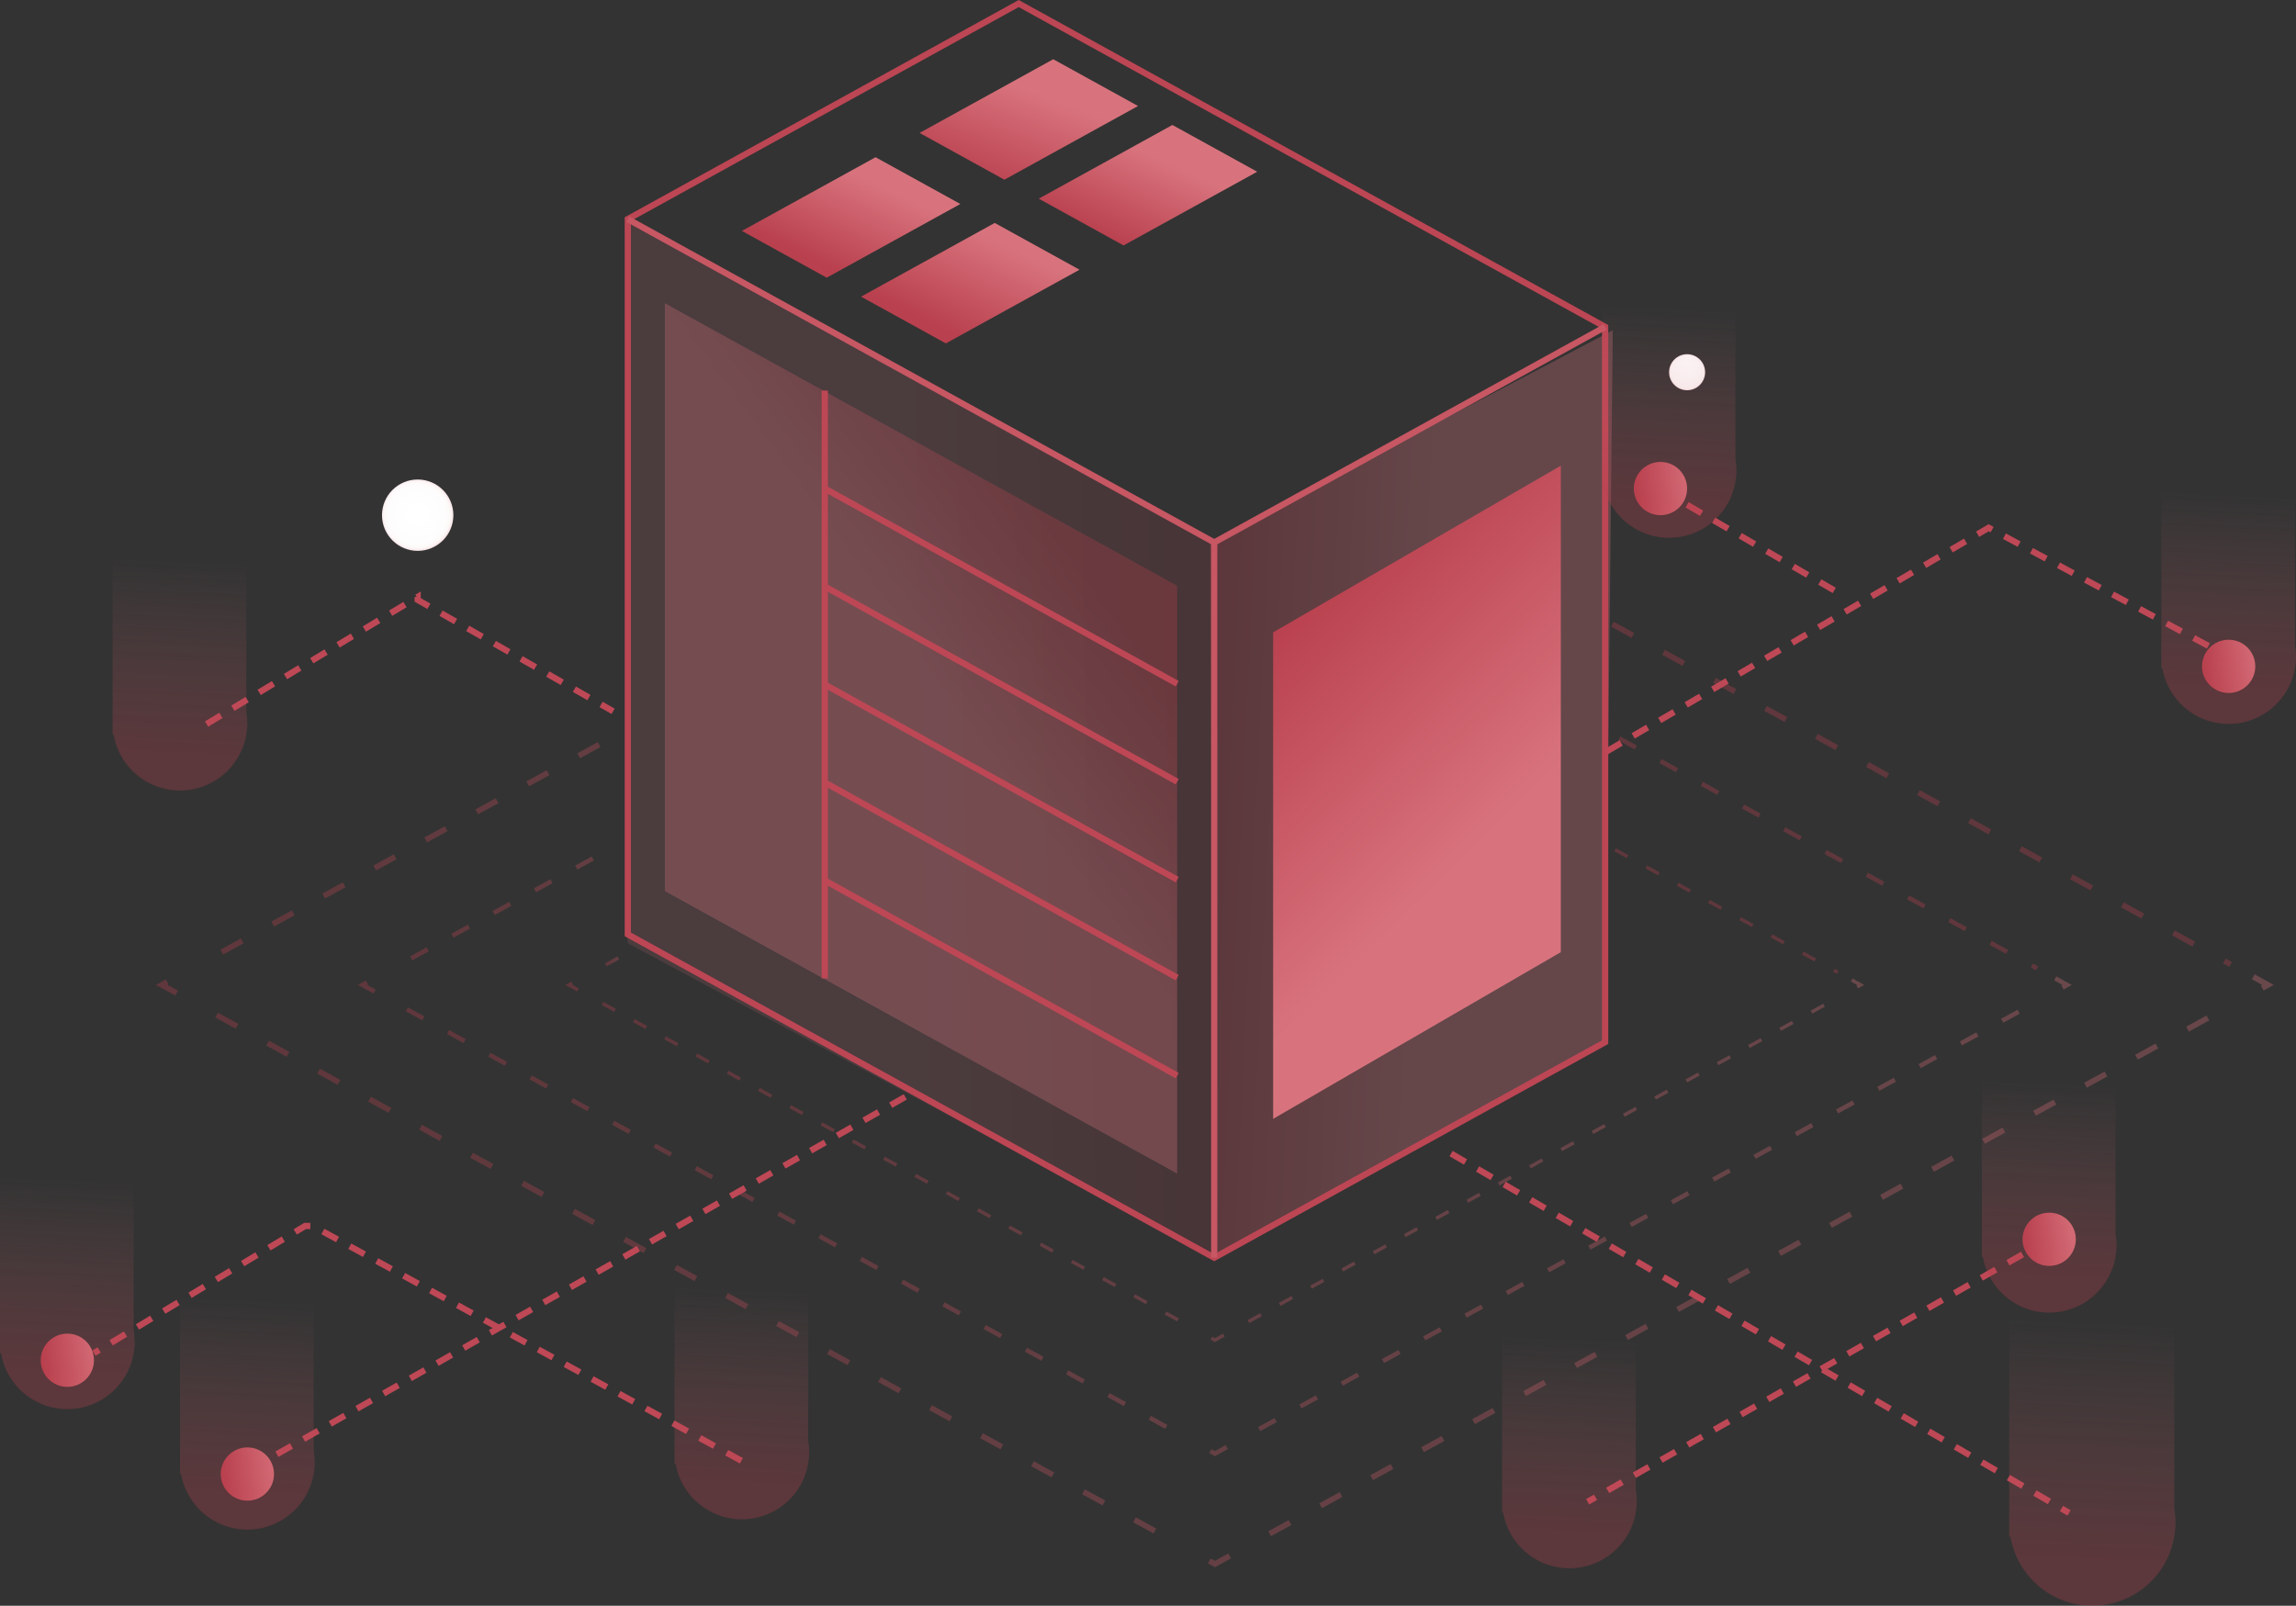 <svg xmlns="http://www.w3.org/2000/svg" xmlns:xlink="http://www.w3.org/1999/xlink" width="369.221" height="258.268" xmlns:v="https://vecta.io/nano"><rect width="100%" height="100%" fill="#333333" stroke="none"/><defs><linearGradient id="A" x1="-36.752" y1="-26.47" x2="1.005" y2="-26.47"><stop offset=".05" stop-color="#b9404e"/><stop offset=".94" stop-color="#d8737d"/></linearGradient><linearGradient id="B" x1="-1.149" y1="-1.466" x2="1.089" y2="-1.466" xlink:href="#A"/><linearGradient id="C" x1="-23.227" y1="-114.989" x2="24.225" y2="-114.989" xlink:href="#A"/><linearGradient id="D" x1="-.066" y1="-1.455" x2="2.173" y2="-1.455" xlink:href="#A"/><linearGradient id="E" x1=".001" y1="-27.3" x2="37.379" y2="-27.3" xlink:href="#A"/><linearGradient id="F" x1="-.09" y1="-22.139" x2="2.15" y2="-22.139" xlink:href="#A"/><linearGradient id="G" x1="10.656" y1="-5.976" x2="12.895" y2="-5.976" xlink:href="#A"/><linearGradient id="H" y1="-19.861" y2="-19.861" xlink:href="#A"/><linearGradient id="I" x1="-1.149" y1="-1.261" x2="1.089" y2="-1.261" xlink:href="#A"/><linearGradient id="J" x1="-23.226" y1="-107.226" x2="24.225" y2="-107.226" xlink:href="#A"/><linearGradient id="K" x1="-.066" y1="-1.25" x2="2.173" y2="-1.25" xlink:href="#A"/><linearGradient id="L" x1=".001" y1="-20.641" x2="37.379" y2="-20.641" xlink:href="#A"/><linearGradient id="M" x1="-.09" y1="-.636" x2="2.15" y2="-.636" xlink:href="#A"/><linearGradient id="N" x1="5.149" y1="-2.485" x2="7.388" y2="-2.485" xlink:href="#A"/><linearGradient id="O" y1="-15.916" y2="-15.916" xlink:href="#A"/><linearGradient id="P" x1="-1.149" y1="-1.138" x2="1.089" y2="-1.138" xlink:href="#A"/><linearGradient id="Q" x1="-23.227" y1="-102.591" x2="24.225" y2="-102.591" xlink:href="#A"/><linearGradient id="R" x1="-.066" y1="-1.127" x2="2.173" y2="-1.127" xlink:href="#A"/><linearGradient id="S" x1=".001" y1="-16.667" x2="37.379" y2="-16.667" xlink:href="#A"/><linearGradient id="T" x1="-.09" y1=".511" x2="2.15" y2=".511" xlink:href="#A"/><linearGradient id="U" x1="2.902" y1="-1.056" x2="5.141" y2="-1.056" xlink:href="#A"/><linearGradient id="V" x1="-.019" y1=".442" x2=".561" y2=".506" xlink:href="#A"/><linearGradient id="W" x1="1.013" y1=".481" x2=".415" y2=".503" xlink:href="#A"/><linearGradient id="X" x1=".725" y1=".218" x2=".534" y2=".457" xlink:href="#A"/><linearGradient id="Y" x1=".223" y1=".825" x2=".719" y2=".243" xlink:href="#A"/><linearGradient id="Z" x1=".227" y1=".815" x2=".762" y2=".197" xlink:href="#A"/><linearGradient id="a" x1=".14" y1="1.014" x2=".646" y2=".291" xlink:href="#A"/><linearGradient id="b" x1=".174" y1=".89" x2=".661" y2=".307" xlink:href="#A"/><linearGradient id="c" x1=".314" y1=".068" x2=".58" y2=".686" xlink:href="#A"/><linearGradient id="d" x1="0" y1=".5" x2="1" y2=".5" xlink:href="#A"/><radialGradient id="e" cx=".5" cy=".5" r=".5"><stop offset=".2" stop-color="#fff"/><stop offset=".77" stop-color="#fefdfd"/><stop offset=".92" stop-color="#fdf9f9"/><stop offset=".96" stop-color="#fbf1f2"/><stop offset="1" stop-color="#f8e4e6"/></radialGradient><radialGradient id="f" cx=".494" cy=".496" xlink:href="#e"/><linearGradient id="g" x1=".49" y1=".913" x2=".503" y2=".233"><stop offset=".05" stop-color="#b9404e"/><stop offset=".939" stop-color="#d8737d" stop-opacity="0"/></linearGradient><path id="h" d="M189.305 109.969l-56.673-31.391"/></defs><g opacity=".33"><path d="M298.79 158.974l-.268-.483.126-.07-1.012-.562.268-.483 1.881 1.045z" fill="url(#A)"/><path d="M200.891 212.801l-.266-.484 2.012-1.106.266.484zm5.03-2.765l-.266-.484 2.012-1.106.266.484zm5.03-2.765l-.266-.484 2.012-1.106.266.484zm5.031-2.765l-.266-.484 2.012-1.106.266.484zm5.03-2.765l-.266-.484 2.012-1.106.266.484zm5.03-2.765l-.266-.484 2.012-1.106.266.484zm5.031-2.765l-.266-.484 2.012-1.106.266.484zm5.03-2.765l-.266-.484 2.012-1.106.266.484zm5.03-2.765l-.266-.484 2.012-1.106.266.484zm5.031-2.765l-.266-.484 2.012-1.106.266.484zm5.03-2.765l-.266-.484 2.012-1.106.266.484zm5.03-2.765l-.266-.484 2.012-1.106.266.484zm5.031-2.765l-.266-.484 2.012-1.106.266.484zm5.03-2.765l-.266-.484 2.012-1.106.266.484zm5.03-2.765l-.266-.484 2.012-1.106.266.484zm5.031-2.765l-.266-.484 2.012-1.106.266.484zm5.03-2.765l-.266-.484 2.012-1.106.266.484zm5.03-2.765l-.266-.484 2.012-1.106.266.484zm5.031-2.765l-.266-.484 2.012-1.106.266.484z" fill="url(#B)"/><path d="M195.366 215.862l-.7-.381.265-.485.429.235 1.313-.73.268.483z" fill="url(#C)"/><path d="M189.309 212.528l-2.012-1.106.267-.484 2.012 1.106zm-5.03-2.766l-2.012-1.106.267-.484 2.012 1.106zm-5.03-2.766l-2.012-1.106.266-.484 2.012 1.106zm-5.03-2.765l-2.012-1.106.267-.484 2.012 1.106zm-5.03-2.766l-2.012-1.106.267-.484 2.012 1.106zm-5.03-2.766l-2.012-1.106.267-.484 2.012 1.106zm-5.03-2.766l-2.012-1.106.267-.484 2.012 1.106zm-5.03-2.765l-2.012-1.106.266-.484 2.011 1.106zm-5.03-2.766l-2.012-1.106.267-.484 2.012 1.106zm-5.03-2.766l-2.012-1.106.267-.484 2.012 1.106zm-5.03-2.766l-2.012-1.106.267-.484 2.012 1.106zm-5.03-2.765l-2.012-1.106.267-.484 2.012 1.106zm-5.03-2.766l-2.012-1.106.266-.484 2.012 1.106zm-5.03-2.766l-2.012-1.106.267-.484 2.012 1.106zm-5.03-2.766l-2.012-1.106.267-.484 2.012 1.106zm-5.03-2.766l-2.012-1.106.266-.484 2.012 1.106zm-5.03-2.765l-2.012-1.106.267-.484 2.012 1.106zm-5.03-2.766l-2.012-1.106.267-.484 2.012 1.106zm-5.03-2.766l-2.012-1.106.266-.484 2.012 1.106z" fill="url(#D)"/><path d="M92.827 159.467l-1.913-1.046.988-.54.265.485-.1.055 1.026.561z" fill="url(#E)"/><path d="M97.548 155.425l-.267-.484 2.012-1.107.267.484z" fill="url(#F)"/><path d="M295.41 156.642l-.622-.342.266-.484.622.342zm-3.638-2l-2.012-1.107.267-.484 2.008 1.103zm-5.028-2.769l-2.012-1.107.267-.484 2.012 1.107zm-5.029-2.769l-2.012-1.107.267-.484 2.012 1.107zm-5.028-2.769l-2.012-1.107.267-.484 2.011 1.107zm-5.028-2.769l-2.012-1.107.267-.484 2.011 1.107zm-5.028-2.769l-2.012-1.107.267-.484 2.011 1.107zm-5.029-2.769l-2.011-1.107.267-.484 2.011 1.107z" fill="url(#G)"/></g><g opacity=".33"><path d="M331.848 159.146l-.354-.637.166-.092-1.335-.742.354-.637 2.482 1.379z" fill="url(#H)"/><path d="M202.662 230.175l-.351-.639 2.655-1.46.351.639zm6.638-3.649l-.351-.639 2.655-1.459.351.639zm6.638-3.649l-.351-.639 2.655-1.459.351.639zm6.638-3.649l-.351-.639 2.655-1.459.351.639zm6.638-3.649l-.351-.639 2.655-1.459.351.639zm6.638-3.649l-.351-.639 2.656-1.459.351.639zm6.638-3.649l-.351-.639 2.655-1.459.351.639zm6.638-3.648l-.351-.639 2.655-1.46.351.639zm6.638-3.649l-.351-.639 2.656-1.459.351.639zm6.638-3.649l-.351-.639 2.655-1.459.351.639zm6.638-3.649l-.351-.639 2.655-1.459.351.639zm6.638-3.649l-.351-.639 2.656-1.459.351.639zm6.638-3.649l-.351-.639 2.655-1.459.351.639zm6.638-3.649l-.351-.639 2.655-1.459.351.639zm6.638-3.648l-.351-.639 2.656-1.46.351.639zm6.638-3.649l-.351-.639 2.655-1.459.351.639zm6.638-3.649l-.351-.639 2.655-1.459.351.639zm6.638-3.649l-.351-.639 2.656-1.459.351.639zm6.638-3.649l-.351-.639 2.655-1.459.351.639z" fill="url(#I)"/><path d="M195.372 234.215l-.919-.5.35-.64.566.31 1.733-.963.354.637z" fill="url(#J)"/><path d="M187.378 229.816l-2.655-1.46.352-.639 2.655 1.46zm-6.638-3.65l-2.655-1.46.352-.639 2.655 1.46zm-6.637-3.65l-2.655-1.459.351-.639 2.655 1.459zm-6.638-3.649l-2.655-1.46.352-.639 2.655 1.46zm-6.638-3.65l-2.655-1.46.352-.639 2.655 1.46zm-6.637-3.65l-2.655-1.46.352-.639 2.655 1.46zm-6.638-3.65l-2.655-1.46.352-.639 2.655 1.46zm-6.637-3.649l-2.655-1.46.351-.639 2.655 1.46zm-6.638-3.649l-2.655-1.46.352-.639 2.655 1.46zm-6.638-3.65l-2.655-1.46.352-.639 2.655 1.46zm-6.637-3.65l-2.655-1.46.352-.639 2.655 1.46zm-6.638-3.649l-2.655-1.46.352-.639 2.655 1.46zm-6.637-3.65l-2.655-1.46.351-.639 2.656 1.46zm-6.638-3.65l-2.655-1.46.352-.639 2.655 1.46zm-6.638-3.649l-2.655-1.46.352-.639 2.655 1.46zm-6.637-3.65l-2.655-1.459.351-.639 2.655 1.459zm-6.638-3.649l-2.655-1.46.352-.639 2.655 1.46zm-6.638-3.65l-2.655-1.46.352-.639 2.655 1.46zm-6.637-3.65l-2.655-1.46.351-.639 2.655 1.46z" fill="url(#K)"/><path d="M60.064 159.797l-2.524-1.38 1.3-.713.35.64-.134.073 1.354.741z" fill="url(#L)"/><path d="M66.297 154.463l-.352-.639 2.655-1.46.352.639zm6.637-3.651l-.352-.639 2.655-1.46.352.639zm6.637-3.651l-.352-.639 2.655-1.461.352.639zm6.637-3.651l-.352-.639 2.655-1.46.352.639zm6.637-3.651l-.352-.639 2.655-1.46.352.639z" fill="url(#M)"/><path d="M327.389 156.069l-.82-.451.351-.639.82.451zm-4.8-2.644l-2.655-1.461.352-.639 2.655 1.461zm-6.635-3.654l-2.655-1.461.352-.639 2.651 1.461zm-6.635-3.653l-2.655-1.461.352-.639 2.655 1.461zm-6.635-3.654l-2.655-1.461.352-.639 2.654 1.461zm-6.635-3.654l-2.655-1.461.352-.639 2.654 1.461zm-6.635-3.653l-2.655-1.461.352-.639 2.654 1.461zm-6.635-3.654l-2.654-1.461.352-.639 2.653 1.461zm-6.635-3.653l-2.653-1.461.352-.639 2.653 1.461zm-6.635-3.654l-2.653-1.461.352-.639 2.653 1.461zm-6.635-3.653l-2.654-1.462.352-.639 2.654 1.462z" fill="url(#N)"/></g><g opacity=".33"><path d="M364.013 159.316l-.437-.788.205-.114-1.65-.916.437-.788 3.067 1.7z" fill="url(#O)"/><path d="M204.385 247.082l-.434-.789 3.281-1.8.434.789zm8.2-4.509l-.434-.789 3.281-1.8.434.789zm8.2-4.509l-.434-.789 3.281-1.8.434.789zm8.2-4.509l-.434-.789 3.281-1.8.434.789zm8.2-4.509l-.434-.789 3.281-1.8.434.789zm8.2-4.509l-.434-.789 3.281-1.8.434.789zm8.2-4.509l-.434-.789 3.281-1.8.434.789zm8.2-4.508l-.434-.789 3.281-1.8.434.789zm8.2-4.509l-.434-.789 3.281-1.8.434.789zm8.2-4.509l-.434-.789 3.281-1.8.434.789zm8.2-4.509l-.434-.789 3.281-1.8.434.789zm8.2-4.509l-.434-.789 3.281-1.8.434.789zm8.2-4.509l-.434-.789 3.281-1.8.434.789zm8.2-4.509l-.434-.789 3.281-1.8.434.789zm8.2-4.508l-.434-.789 3.281-1.8.434.789zm8.2-4.509l-.434-.789 3.281-1.8.434.789zm8.2-4.509l-.434-.789 3.281-1.8.434.789zm8.2-4.509l-.434-.789 3.281-1.8.434.789zm8.2-4.509l-.434-.789 3.281-1.8.434.789z" fill="url(#P)"/><path d="M195.376 252.075l-1.136-.621.433-.79.7.383 2.142-1.19.437.788z" fill="url(#Q)"/><path d="M185.499 246.639l-3.281-1.8.435-.789 3.281 1.8zm-8.2-4.51l-3.281-1.8.435-.789 3.281 1.8zm-8.2-4.51l-3.281-1.8.434-.789 3.281 1.8zm-8.2-4.509l-3.281-1.8.435-.789 3.281 1.8zm-8.2-4.51l-3.281-1.8.435-.789 3.281 1.8zm-8.2-4.51l-3.281-1.8.435-.789 3.281 1.8zm-8.2-4.51l-3.281-1.8.435-.789 3.281 1.8zm-8.2-4.509l-3.281-1.8.434-.789 3.281 1.8zm-8.2-4.51l-3.281-1.8.435-.789 3.281 1.8zm-8.2-4.51l-3.281-1.8.435-.789 3.281 1.8zm-8.2-4.51l-3.281-1.8.435-.789 3.281 1.8zm-8.2-4.509l-3.281-1.8.435-.789 3.281 1.8zm-8.2-4.51l-3.281-1.8.434-.789 3.281 1.8zm-8.2-4.51l-3.281-1.8.435-.789 3.281 1.8zm-8.2-4.51l-3.281-1.8.435-.789 3.281 1.8zm-8.2-4.51l-3.281-1.8.434-.789 3.281 1.8zm-8.2-4.509l-3.281-1.8.435-.789 3.281 1.8zm-8.2-4.51l-3.281-1.8.435-.789 3.281 1.8zm-8.2-4.51l-3.281-1.8.434-.789 3.281 1.8z" fill="url(#R)"/><path d="M28.183 160.119l-3.119-1.706 1.612-.881.432.79-.165.091 1.673.915z" fill="url(#S)"/><path d="M35.879 153.529l-.435-.789 3.281-1.8.435.789zm8.2-4.511l-.435-.789 3.28-1.8.435.789zm8.2-4.511l-.435-.789 3.28-1.8.435.789zm8.2-4.511l-.435-.789 3.281-1.8.435.789zm8.2-4.511l-.435-.789 3.281-1.8.435.789zm8.2-4.511l-.435-.789 3.28-1.8.435.789zm8.2-4.511l-.435-.789 3.28-1.8.435.789zm8.2-4.511l-.435-.789 3.281-1.8.435.789z" fill="url(#T)"/><path d="M358.499 155.514l-1.013-.558.434-.789 1.013.558zm-5.932-3.267l-3.281-1.806.435-.789 3.281 1.806zm-8.2-4.514l-3.281-1.806.435-.789 3.281 1.806zm-8.2-4.514l-3.281-1.806.435-.789 3.281 1.806zm-8.2-4.514l-3.281-1.806.436-.789 3.28 1.806zm-8.2-4.514l-3.281-1.806.436-.789 3.28 1.806zm-8.2-4.514l-3.281-1.806.435-.789 3.28 1.806zm-8.2-4.514l-3.28-1.806.435-.789 3.279 1.806zm-8.2-4.514l-3.279-1.806.435-.789 3.279 1.806zm-8.2-4.514l-3.268-1.809.435-.789 3.279 1.806zm-8.2-4.514l-3.28-1.806.435-.789 3.28 1.806zm-8.2-4.514l-3.28-1.806.436-.789 3.28 1.806zm-8.2-4.514l-3.28-1.806.436-.789 3.28 1.806zm-7.764-5.3l-.436.789" fill="url(#U)"/></g><path d="M194.561 87.234l64.792-34.113-1.231 114.5-62.864 34.67z" opacity=".3" fill="url(#V)"/><path d="M100.962 35.241l93.6 51.993.7 115.052-94.329-50.582z" opacity=".15" fill="url(#W)"/><g fill="none"><path d="M258.122 167.617l-62.864 34.669-94.3-52V35.241L163.822.571l94.3 52z" stroke="#bd4654"/><path d="M195.258 202.287V87.246l62.864-34.67-62.864 34.67-94.3-52" stroke="#c75763"/></g><path d="M106.914 48.771l82.388 45.439v94.549l-82.388-45.438z" opacity=".3" fill="url(#X)"/><g fill="none" stroke="#bd4755"><path d="M132.632 62.818v94.554"/><use xlink:href="#h"/><use xlink:href="#h" y="15.759"/><use xlink:href="#h" y="31.519"/><use xlink:href="#h" y="47.277"/><use xlink:href="#h" y="63.036"/></g><path d="M154.435 32.809l-13.637-7.521-21.493 11.854 13.639 7.521z" fill="url(#Y)"/><path d="M173.599 43.379l-13.637-7.521-21.494 11.854 13.637 7.521z" fill="url(#Z)"/><path d="M183.01 17.049l-13.638-7.521-21.493 11.854 13.637 7.521z" fill="url(#a)"/><path d="M202.174 27.621L188.535 20.1l-21.493 11.854 13.637 7.521z" fill="url(#b)"/><path d="M204.734 179.956l46.261-26.811V74.898l-46.261 26.811z" fill="url(#c)"/><g fill="none" stroke="#be4856" stroke-dasharray="2.693 2.244"><path d="M145.574 176.421L41.513 235.609m288.02-36.284l-74.229 42.219"/><path d="M233.347 185.537l99.38 57.8m-61.422-162.14l25.46 14.808m62.721 10.223l-39.682-21.346-61.5 36.015M119.226 234.95l-68.915-37.764h-1.25L15.11 217.633"/><path d="M33.218 116.455L67.167 96.01v.477l31.427 17.919"/></g><g fill="url(#d)"><circle cx="39.781" cy="237.085" r="4.283"/><circle cx="119.226" cy="235.609" r="4.283"/><circle cx="10.83" cy="218.782" r="4.283"/><circle cx="252.387" cy="243.337" r="4.283"/><circle cx="329.533" cy="199.325" r="4.283"/><circle cx="337.01" cy="247.62" r="4.283"/><circle cx="358.391" cy="107.175" r="4.283"/><circle cx="28.937" cy="118.765" r="4.283"/><circle cx="267.022" cy="78.579" r="4.283"/></g><circle cx="271.305" cy="59.869" r="2.9" fill="url(#e)"/><g fill="url(#f)"><circle cx="67.169" cy="82.861" r="5.74"/><circle cx="87.999" cy="66.653" r="5.74"/></g><g fill="url(#g)"><path d="M349.649 247.105a12.46 12.46 0 0 0 0-4.424v-47.639h-26.553v52.134h.209a13.36 13.36 0 0 0 26.333 0h.011z" opacity=".3"/><path d="M340.202 202.095a10.09 10.09 0 0 0 0-3.582v-38.574h-21.5v42.213h.169a10.82 10.82 0 0 0 21.322 0h.009z" opacity=".3"/><path d="M369.06 107.411a10.09 10.09 0 0 0 0-3.582V65.255h-21.5v42.213h.169a10.82 10.82 0 0 0 21.322 0h.009z" opacity=".3"/><path d="M279.075 77.471a10.09 10.09 0 0 0 0-3.582V35.315h-21.5v42.213h.169a10.82 10.82 0 0 0 21.322 0h.009z" opacity=".3"/><path d="M129.974 235.34a10.09 10.09 0 0 0 0-3.582v-38.574h-21.5v42.212h.169a10.82 10.82 0 0 0 21.322 0h.009z" opacity=".3"/><path d="M50.451 236.992a10.09 10.09 0 0 0 0-3.582v-38.573h-21.5v42.213h.169a10.82 10.82 0 0 0 21.322 0h.009z" opacity=".3"/><path d="M21.499 217.618a10.09 10.09 0 0 0 0-3.583v-38.574H0v42.213h.169a10.82 10.82 0 0 0 21.322 0h.009z" opacity=".3"/><path d="M39.606 118.12a10.09 10.09 0 0 0 0-3.582V75.964h-21.5v42.213h.174a10.82 10.82 0 0 0 21.322 0h.009z" opacity=".3"/><path d="M263.056 243.214a10.09 10.09 0 0 0 0-3.583v-38.573h-21.5v42.213h.169a10.82 10.82 0 0 0 21.322 0h.009z" opacity=".3"/></g></svg>
